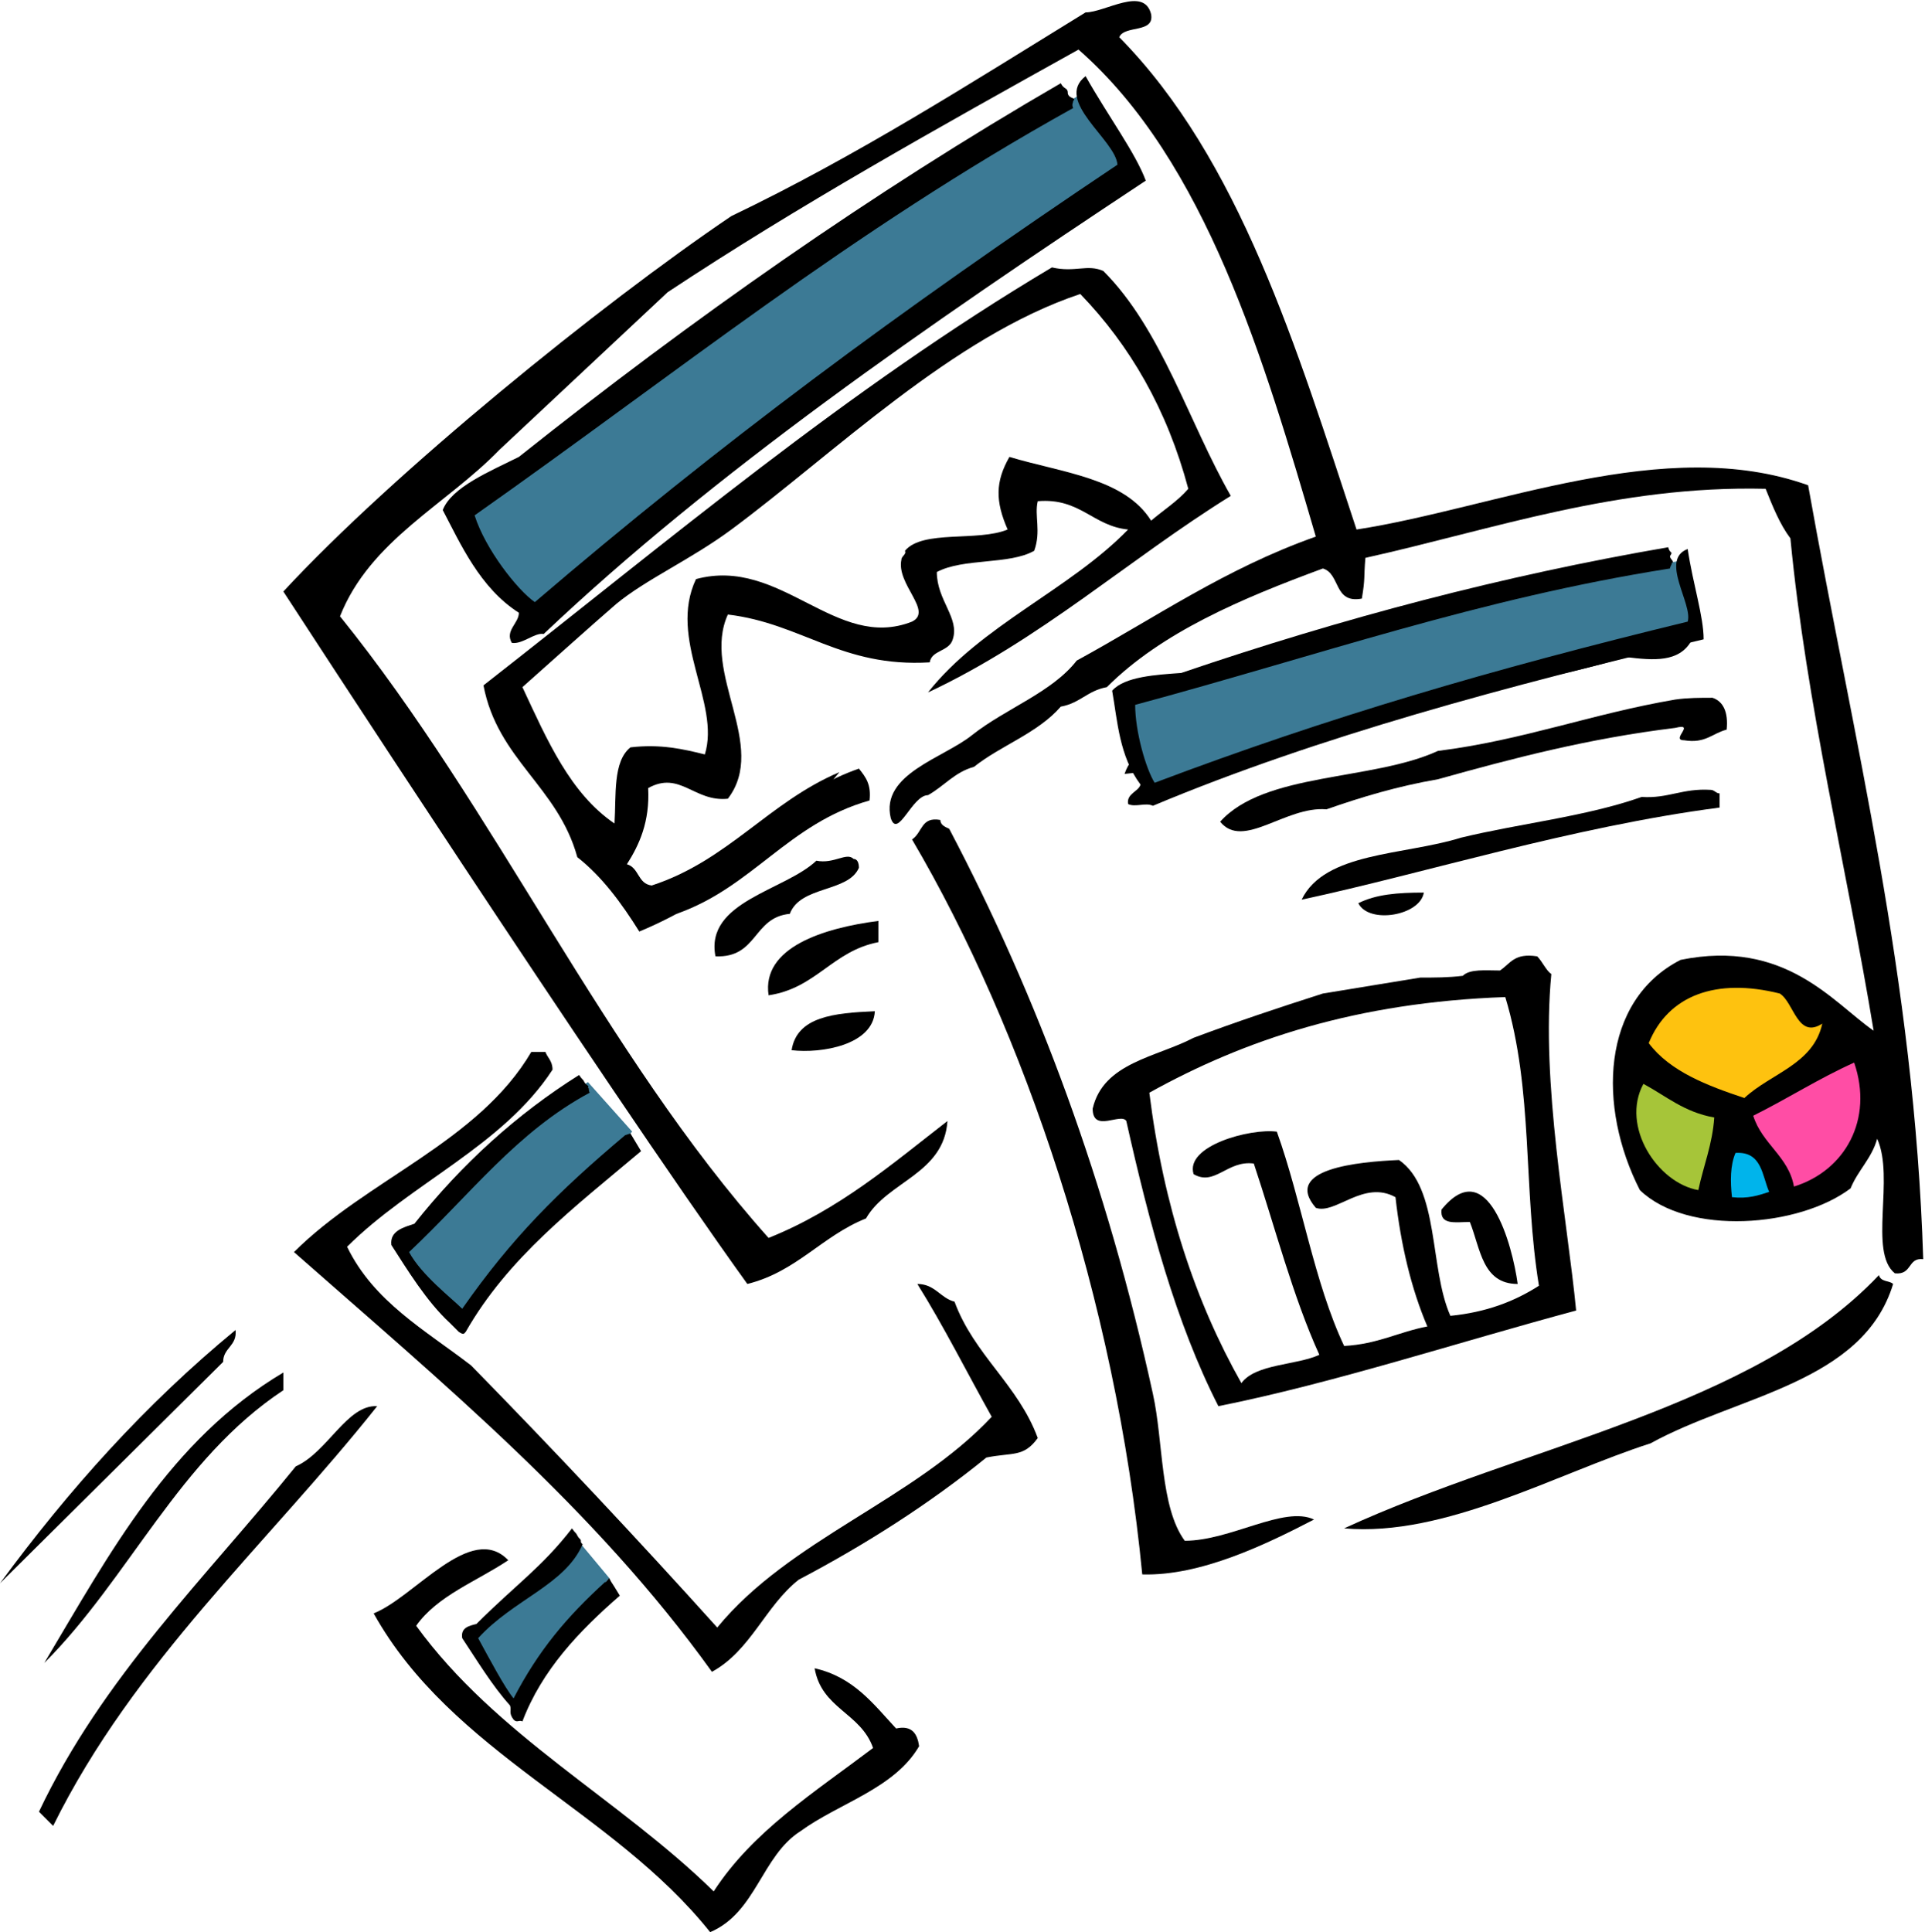 <?xml version="1.0" encoding="utf-8"?>
<!-- Generator: Adobe Illustrator 25.2.1, SVG Export Plug-In . SVG Version: 6.00 Build 0)  -->
<svg version="1.1" id="Ebene_1" xmlns="http://www.w3.org/2000/svg" xmlns:xlink="http://www.w3.org/1999/xlink" x="0px" y="0px"
	 viewBox="0 0 108.7 109.1" style="enable-background:new 0 0 108.7 109.1;" xml:space="preserve">
<style type="text/css">
	.st0{fill-rule:evenodd;clip-rule:evenodd;}
	.st1{fill-rule:evenodd;clip-rule:evenodd;fill:#3C7A95;}
	.st2{fill-rule:evenodd;clip-rule:evenodd;fill:#FEC20F;}
	.st3{fill-rule:evenodd;clip-rule:evenodd;fill:#A6C539;}
	.st4{fill-rule:evenodd;clip-rule:evenodd;fill:#00B4EB;}
	.st5{fill-rule:evenodd;clip-rule:evenodd;fill:#FF4DA5;}
</style>
<g>
	<path class="st0" d="M16,33.4c6.2-6.7,17.9-16.2,25.3-21.2c7.1-3.4,13.5-7.5,20-11.5c1.1,0,3.3-1.5,3.7,0.1
		c0.2,1.1-1.5,0.6-1.8,1.3c6.8,6.9,10,17.5,13.4,27.8c7.8-1.2,17.4-5.4,25.5-2.5c2.6,14.6,6,27.8,6.5,43.7c-0.9-0.1-0.6,0.9-1.6,0.8
		c-1.5-1.2,0-5.4-1-7.6c-0.3,1.1-1.1,1.8-1.5,2.8c-2.9,2.2-9.2,2.7-11.9,0.1c-2.4-4.7-2.2-10.7,2.3-13c5.9-1.2,8.6,2.4,10.9,4
		c-1.5-9.1-3.8-18.4-4.7-27.8c-0.6-0.8-1-1.8-1.4-2.8c-8.4-0.2-15.4,2.3-22.6,3.9c-0.1,1.2,0,1.1-0.2,2.3c-1.6,0.3-1.2-1.4-2.2-1.7
		c-4.6,1.7-9.1,3.6-12.2,6.7c-1.1,0.2-1.5,0.9-2.6,1.1c-1.3,1.5-3.4,2.2-4.9,3.4c-1.1,0.3-1.7,1.1-2.6,1.6c-0.9,0-1.7,2.5-2.1,1.3
		c-0.6-2.5,3-3.4,4.6-4.7c1.9-1.5,4.5-2.4,5.9-4.2c4.4-2.4,8.4-5.2,13.5-7c-2.9-9.9-6.2-21.2-13.4-27.5C53,7.2,45.1,11.6,37.7,16.5
		c-3.2,3-6.3,5.9-9.5,8.9c-3,3.1-7.3,5.1-9,9.4c8.8,10.9,14.9,24.7,24.2,35.1c4-1.6,7-4.2,10.1-6.6c-0.2,3-3.4,3.4-4.6,5.5
		c-2.5,1-3.9,3-6.7,3.7C34,61.1,16,33.4,16,33.4z"/>
	<path class="st0" d="M59.4,15.1c1.3,0.3,2-0.2,2.9,0.2c3.3,3.3,4.8,8.5,7.2,12.7c-5.8,3.6-10.7,8.1-17.1,11.1c3-3.8,8-5.8,11.3-9.2
		c-2-0.2-2.7-1.8-5.1-1.6c-0.2,0.8,0.2,1.7-0.2,2.8c-1.4,0.8-4,0.4-5.5,1.2c0,1.6,1.3,2.6,0.9,3.8c-0.2,0.7-1.2,0.6-1.3,1.3
		c-5,0.3-7.2-2.2-11.4-2.7c-1.5,3.3,2.3,7.4,0,10.4c-1.9,0.2-2.7-1.6-4.5-0.6c0.1,1.9-0.5,3.2-1.2,4.3c0.7,0.2,0.6,1.1,1.4,1.2
		c4.3-1.4,6.6-4.7,10.6-6.4c-3,3.7-6.5,7-11.3,9c-1-1.6-2.1-3.1-3.5-4.2c-1.1-4-4.5-5.5-5.3-9.7C37.8,30.5,47.8,22,59.4,15.1z
		 M29.5,38.8c1.4,3,2.7,6,5.2,7.7c0.1-1.6-0.1-3.5,0.9-4.3c1.7-0.2,3,0.1,4.2,0.4c0.9-2.9-2.1-6.5-0.5-9.9c4.8-1.3,7.9,4.1,12.2,2.4
		c1.2-0.6-0.9-2.1-0.6-3.5c0-0.2,0.3-0.3,0.2-0.5c1-1.2,4.1-0.5,5.8-1.2c-0.7-1.6-0.7-2.7,0.1-4.1c3,0.9,6.5,1.2,8,3.6
		c0.7-0.6,1.5-1.1,2.1-1.8c-1.2-4.5-3.3-8.1-6.1-11c-7.2,2.4-13.9,9-19.7,13.3c-2.3,1.7-4.8,2.8-6.5,4.2
		C33.3,35.4,31.3,37.2,29.5,38.8z"/>
	<path class="st0" d="M95.5,35.2c-6.2,0.9-10.5,2.4-16.8,3.5c-2.8,0.6-5.7,1-8.4,1.8c-2.4,1-6,0.8-6.8,3.2c4.4-0.4,8.7-3,13.9-3.4
		c4.6-1.2,9.9-1.8,14.4-3.2c1.6,0.2,3,0.3,3.7-0.9C95.5,35.9,95.5,35.5,95.5,35.2z"/>
	<path class="st0" d="M68.9,46.4c1.3,1.6,3.7-0.9,6-0.7c2-0.7,4-1.3,6.3-1.7c4.3-1.2,8.5-2.3,13.4-2.9c1.2-0.3-0.3,0.7,0.5,0.7
		c1.2,0.2,1.6-0.4,2.4-0.6c0.1-1-0.2-1.6-0.8-1.8c-0.7,0-1.4,0-2.1,0.1c-4.7,0.8-8.6,2.3-13.4,2.9C77.5,44.1,71.4,43.6,68.9,46.4z"
		/>
	<path class="st0" d="M38.2,51.6c4.3-1.5,6.3-5.1,10.9-6.4c0.1-0.9-0.2-1.3-0.6-1.8c-1.7,0.6-3.3,1.5-4.1,2.9
		C42.4,48,37.9,48.5,38.2,51.6z"/>
	<path class="st0" d="M73.5,50.8c7-1.5,15.2-4.1,23.6-5.2c0-0.3,0-0.5,0-0.8c-0.2,0-0.3-0.2-0.5-0.2c-1.6-0.1-2.4,0.5-3.9,0.4
		c-3.1,1.1-6.9,1.5-10.2,2.3C79.3,48.3,74.8,48.1,73.5,50.8z"/>
	<path class="st0" d="M51.5,47.4c6.3,10.7,11.5,26,13,41.5c3.3,0.1,7-1.7,9.7-3.1C72.5,85,69.5,87,66.9,87c-1.4-1.9-1.2-5.6-1.8-8.3
		c-2.6-11.9-6.5-22.4-11.5-31.9c-0.2-0.1-0.5-0.2-0.5-0.5C52,46.1,52.1,47,51.5,47.4z"/>
	<path class="st0" d="M40.4,54c2.4,0.1,2.1-2.2,4.2-2.4c0.6-1.6,3.3-1.2,3.9-2.6c0-0.3-0.1-0.5-0.3-0.5c-0.4-0.4-1.1,0.3-2.1,0.1
		C44.3,50.3,39.8,50.9,40.4,54z"/>
	<path class="st0" d="M80.4,50.4c-1.5,0-2.7,0.1-3.7,0.6C77.3,52.2,80.2,51.7,80.4,50.4z"/>
	<path class="st0" d="M49.6,52c-3.1,0.4-6.6,1.5-6.2,4.2c2.7-0.4,3.6-2.5,6.2-3C49.6,52.8,49.6,52.4,49.6,52z"/>
	<path class="st0" d="M67.4,58.6c2.4-0.9,4.8-1.7,7.3-2.5c1.8-0.3,3.7-0.6,5.5-0.9c0.8,0,1.6,0,2.4-0.1c0.4-0.4,1.3-0.3,2.1-0.3
		c0.6-0.4,0.8-1,2.1-0.8c0.3,0.3,0.5,0.8,0.8,1C87,61.2,88.5,68.8,89,74c-6.7,1.8-13.7,4.1-20.2,5.4c-2.4-4.7-3.9-10.3-5.2-16.1
		c-0.3-0.5-1.9,0.7-1.9-0.7C62.3,60,65.3,59.7,67.4,58.6z M64.9,61.7c0.8,6.4,2.6,11.8,5.2,16.4c0.8-1.1,3.1-1,4.4-1.6
		c-1.5-3.3-2.5-7.2-3.7-10.8c-1.5-0.2-2.2,1.3-3.4,0.6c-0.5-1.6,3.2-2.6,4.7-2.4c1.4,3.9,2.1,8.5,3.8,12.1c1.9-0.1,3.1-0.8,4.7-1.1
		c-0.9-2.1-1.5-4.6-1.8-7.3c-1.8-1-3.4,1-4.5,0.6c-1.9-2.2,2.4-2.6,4.7-2.7c2.3,1.6,1.7,6.1,2.9,8.8c2-0.2,3.6-0.8,5-1.7
		C86,67.1,86.6,61.6,85,56.3C76.6,56.6,70.3,58.7,64.9,61.7z"/>
	<path class="st0" d="M49.4,57.1c-2.3,0.1-4.4,0.3-4.7,2.2C46.4,59.5,49.3,59,49.4,57.1z"/>
	<path class="st0" d="M30.8,59.4c-0.3,0-0.5,0-0.8,0c-3,5.1-9.3,7.2-13.4,11.3c8.4,7.4,17,14.5,23.6,23.7c2.2-1.2,3-3.7,4.9-5.2
		c3.8-2,7.4-4.3,10.6-6.9c1.5-0.3,2.1,0,2.9-1.1c-1.1-3-3.6-4.7-4.7-7.7c-0.8-0.2-1.1-1-2.1-1c1.5,2.4,2.8,5,4.2,7.5
		c-4.4,4.7-11.4,6.9-15.5,11.9c-4.5-5-9.2-10-13.9-14.8c-2.6-2-5.5-3.6-7-6.7c3.6-3.6,8.8-5.7,11.6-10
		C31.2,59.9,30.9,59.7,30.8,59.4z"/>
	<path class="st0" d="M81.4,68.3c-0.1,0.9,0.8,0.7,1.6,0.7c0.6,1.5,0.7,3.5,2.7,3.5C85.4,70.3,84,65.1,81.4,68.3z"/>
	<path class="st0" d="M75.9,86.3c5.7,0.5,12-3.1,17.3-4.8c4.9-2.7,12-3.4,13.7-9c-0.2-0.2-0.7-0.1-0.8-0.5
		C99,79.5,86.1,81.6,75.9,86.3z"/>
	<path class="st0" d="M12.6,76.9c0-0.8,0.8-0.9,0.7-1.8c-5.1,4.2-9.4,9-13.3,14.3"/>
	<path class="st0" d="M2.5,93.9c4.8-4.8,7.6-11.5,13.5-15.4c0-0.3,0-0.7,0-1C9.6,81.3,6.2,87.7,2.5,93.9"/>
	<path class="st0" d="M21.1,91.1c4.4,7.9,13.5,11.1,19,18c2.6-1.1,2.9-4.3,5.1-5.7c2.2-1.6,5.3-2.4,6.7-4.8c-0.1-0.7-0.4-1.2-1.3-1
		c-1.3-1.4-2.4-2.9-4.6-3.4c0.4,2.3,2.6,2.5,3.3,4.5c-3.3,2.5-6.8,4.7-9,8.1C35,101.6,28,98,23.5,91.8c1.2-1.7,3.4-2.5,5.2-3.7
		C26.6,85.9,23.4,90.2,21.1,91.1z"/>
	<path class="st0" d="M2.2,102.3c3.6-7.6,9.4-13.2,14.5-19.5c1.8-0.8,2.9-3.5,4.6-3.4C15.1,87.2,7.6,93.8,3,103.1"/>
</g>
<g>
	<polygon class="st1" points="63.9,10 47,21.6 30.3,35.1 25.9,28.9 42.7,16.3 61.4,5.1 	"/>
	<path class="st0" d="M26.8,29.1c0.6,1.9,2.4,4.2,3.4,4.9c10.4-8.9,20.5-16.4,32.9-24.7c-0.1-1.4-3.6-3.6-1.8-5
		c1.3,2.3,2.8,4.3,3.4,5.9c-12.4,8.2-24.4,16.5-34,25.6c-0.5-0.1-1.2,0.6-1.8,0.5c-0.4-0.7,0.4-1.1,0.4-1.7
		c-2.2-1.4-3.3-3.9-4.3-5.8c0.5-1.3,2.7-2.2,4.3-3c9.8-7.8,19.9-14.9,30.6-21.1c0.2,0.4,0.4,0.2,0.4,0.6c0.1,0.3,0.5,0.2,0.3,0.4
		c0,0.1-0.1,0.2,0,0.4C48,13.1,38.3,21,26.8,29.1z"/>
</g>
<g>
	<polygon class="st1" points="95.7,35.8 80.6,39.7 65,45 63.5,39.3 78.9,34.7 95.2,31.6 	"/>
	<path class="st0" d="M64.1,39.8c0,1.5,0.6,3.6,1.1,4.4c9.8-3.7,19-6.4,30.1-9.1c0.3-1-1.6-3.5,0-4.1c0.3,2,0.9,3.8,0.9,5.1
		c-11,2.6-21.8,5.5-31.1,9.4c-0.4-0.2-1,0.1-1.4-0.1c-0.1-0.6,0.6-0.7,0.7-1.1c-1.2-1.6-1.3-3.6-1.6-5.3c0.7-0.8,2.5-0.9,3.9-1
		c9.1-3.1,18.2-5.5,27.5-7.1c0.1,0.4,0.3,0.2,0.1,0.5c0,0.2,0.3,0.3,0.1,0.4c0,0.1-0.1,0.2-0.1,0.3C83.5,33.8,74.5,37,64.1,39.8z"/>
</g>
<g>
	<polygon class="st1" points="35.7,63.9 30.4,69.3 26.1,74.6 22.5,70.2 27.2,65.2 33.2,61.1 	"/>
	<path class="st0" d="M23.1,70.7c0.7,1.3,2.4,2.6,3,3.2c2.8-4,5.4-6.6,9.2-9.8c0.3-0.1,0,0,0.3-0.1c0,0,0,0,0.6,1
		c-3.8,3.2-7.5,6-9.9,10.2c-0.1,0.1-0.1,0.2-0.4,0c-0.4-0.4,0,0-0.5-0.5c-1.3-1.2-2.4-3-3.3-4.4c-0.1-0.8,0.7-1,1.3-1.2
		c2.7-3.4,5.8-6.2,9.3-8.4c0.2,0.3,0.2,0.2,0.3,0.4c0.1,0.2,0.3,0.2,0.2,0.3c0.1,0.1,0,0.1,0.1,0.3C29.2,63.9,26.6,67.4,23.1,70.7z"
		/>
</g>
<g>
	<polygon class="st1" points="34.4,89.1 31.7,92.8 29.1,96.7 26.3,92.7 29.6,89.8 32.4,86.7 	"/>
	<path class="st0" d="M27,92.5c0.6,1.1,1.5,2.8,2,3.4c1.4-2.7,3-4.6,5.2-6.6c0,0-0.1,0.2,0.2-0.2c0.2,0.4,0,0,0.6,1
		c-2.3,2-4.4,4.2-5.5,7.1c-0.2-0.1-0.3,0.1-0.5-0.1c-0.3-0.4-0.1-0.5-0.2-0.8c-1-1.1-1.9-2.6-2.7-3.8c-0.1-0.6,0.4-0.7,0.8-0.8
		c2.2-2.2,3.7-3.2,5.4-5.4c0.2,0.3,0.2,0.2,0.3,0.4c0.1,0.2,0.2,0.2,0.2,0.3c0,0.1,0,0.1,0.1,0.2C31.9,89.5,29,90.3,27,92.5z"/>
</g>
<path class="st2" d="M93.1,58.9c1.2,1.6,3.3,2.4,5.4,3.1c1.5-1.4,3.9-1.9,4.4-4.2c-1.4,0.9-1.6-1.2-2.4-1.7
	C96.9,55.2,94.2,56.2,93.1,58.9z"/>
<path class="st3" d="M95.9,67.2c0.3-1.4,0.8-2.6,0.9-4.1c-1.7-0.3-2.7-1.2-4-1.9C91.5,63.6,93.6,66.8,95.9,67.2z"/>
<path class="st4" d="M98,65.1c-0.3,0.7-0.3,1.6-0.2,2.5c0.9,0.1,1.5-0.1,2.1-0.3C99.5,66.4,99.5,65,98,65.1z"/>
<path class="st5" d="M104.7,60c-2,0.9-3.7,2-5.7,3c0.5,1.6,2,2.3,2.3,4C104.2,66.1,105.8,63.2,104.7,60z"/>
</svg>

